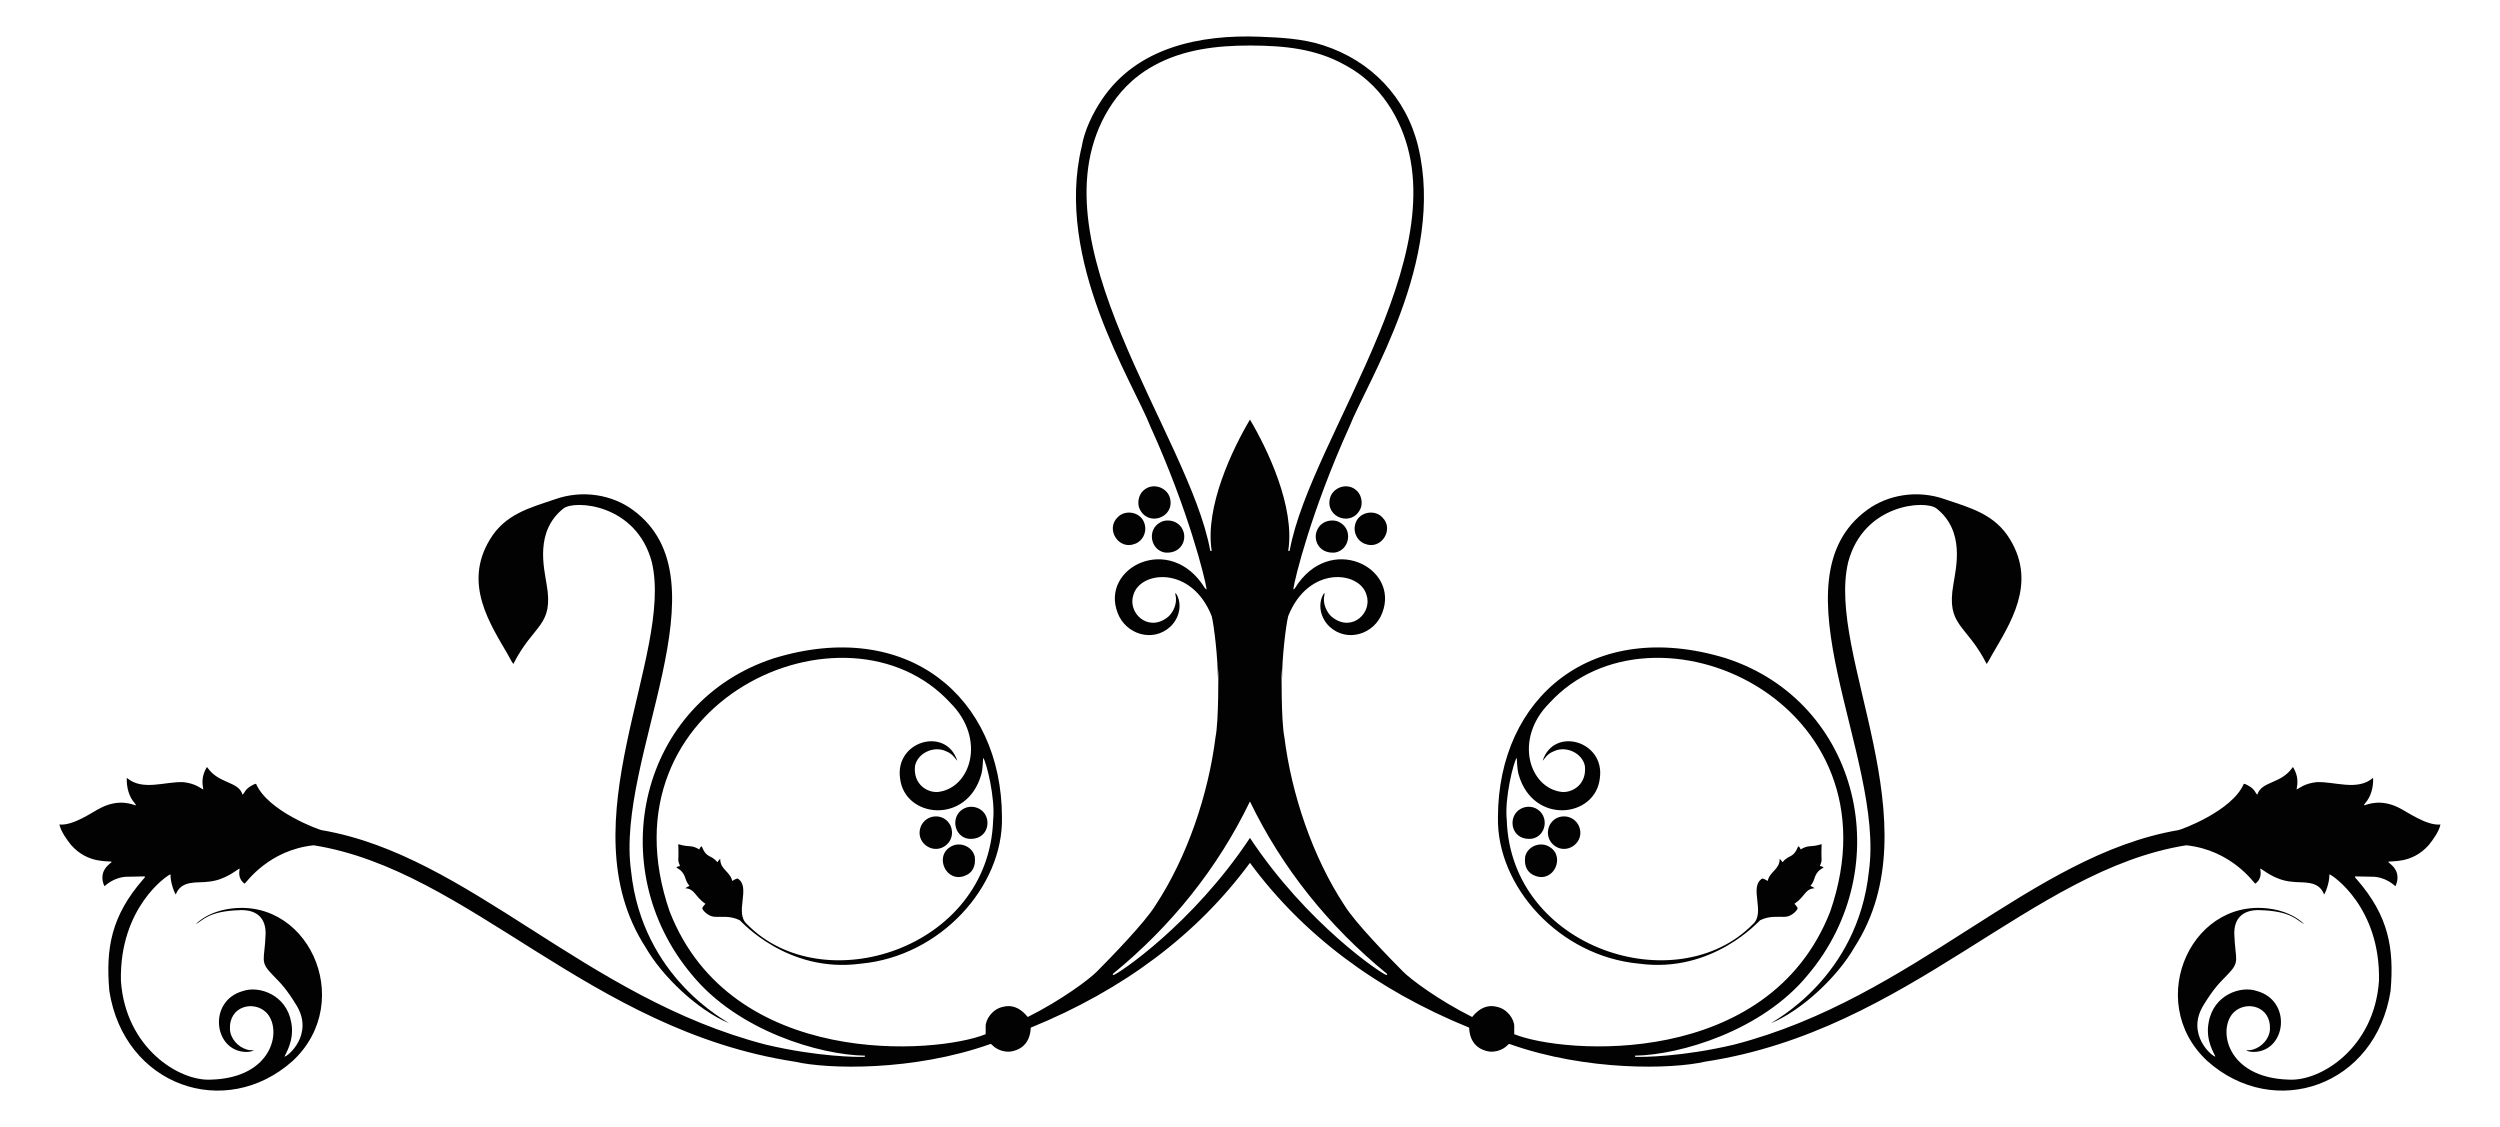 <?xml version="1.0" encoding="UTF-8"?>
<!DOCTYPE svg  PUBLIC '-//W3C//DTD SVG 1.1//EN'  'http://www.w3.org/Graphics/SVG/1.1/DTD/svg11.dtd'>
<svg enable-background="new 0 0 2687.859 1211.516" version="1.1" viewBox="0 0 2687.9 1211.5" xml:space="preserve" xmlns="http://www.w3.org/2000/svg">
<g fill="#020202">
	<path d="m1343.9 927.69c56.431 76.632 135.31 136.3 235.66 177.19 0.164 0.976-0.528 19.683 17.698 24.806 7.406 2.634 17.797 0.168 23.731-6.071 0.659-0.528 1.289-1.604 2.258-1.052 82.688 29.344 174.59 27.104 210 18.901 220.79-33.689 350.05-206.05 517.33-232.65 48.71 5.178 72.492 40.234 74.163 41.294 8.29-5.826 5.353-14.996 5.29-16.25 3.002 0.68 14.817 12.437 33.925 14.128 11.373 1.629 28.88-2.247 34.816 13.74 1.528-1.844 5.979-13.181 5.688-21.71 3.312 0.729 55.218 35.637 53.314 114.76-5.087 72.167-62.774 107.9-96.701 105.99-67.232-1.767-77.16-54.389-59.623-72.128 13.442-13.362 40.31-7.086 39.114 17.989-0.567 10.237-8.658 19.026-18.305 21.826-2.388 0.833-4.937 0.557-7.398 0.765 2.398 1.405 5.219 1.632 7.941 1.792 35.467-0.254 41.969-55.255 3.45-65.592-16.379-5.681-46.292 3.45-51.618 33.944-3.753 19.381 6.479 33.918 7.253 36.652-3.609-0.057-31.519-23.729-13.217-54.578 11.5-18.905 17.326-24.324 25.654-32.893 14.804-15.084 8.89-15.474 7.907-44.177-0.488-16.018 8.346-26.494 27.355-25.81 34.16 0.871 39.979 11.159 47.936 15.185-8.029-7.917-18.644-12.762-29.516-15.358-89.76-20.052-144.52 97.573-74.836 162.34 72.232 64.415 181.1 27.054 197.08-75.34 3.905-45.651-1.894-80.302-36.26-119.85-0.742-1.017-2.413-1.841-1.846-3.28 1e-3 0 17.108 0.339 17.108 0.339 15.53-0.341 25.164 9.443 26.187 10.262 2.708-5.363 3.217-12.113 0.228-17.461-1.827-3.6-5.063-6.129-8.087-8.663 2.16-1.798 25.067 2.886 43.741-18.178 4.703-5.832 11.072-14.789 12.583-22.079-15.197 1.554-36.635-14.243-44.758-18.043-19.778-9.912-33.978-3.417-37.354-2.476-0.126-0.902 0.562-1.556 1.042-2.205 6.56-7.437 9.055-17.727 8.634-27.461-16.859 14.531-41.302 3.748-60.858 4.641-13.156 1.499-18.378 6.57-21.396 7.941 1.273-7.063 1.948-14.346-3.668-23.89-0.504-0.373-0.742 0.253-0.998 0.567-12.226 17.454-33.228 14.247-37.534 28.842-2.568-1.943-2.084-5.299-9.365-9.544-1.623-0.94-3.285-1.9-5.15-2.18-12.637 29.555-67.755 49.456-70.344 49.835-159.09 27.107-283.05 180.44-477.99 230.69-55.366 13.104-98.888 13.465-106.17 13.053-0.067-0.31-0.198-0.935-0.266-1.245 48.28-0.642 136.62-26.597 185.85-86.643 97.689-115.65 56.363-293.82-87.927-340.64-143.49-43.945-244.96 41.906-245.13 171.15-1.471 74.027 65.828 149.31 151.84 157.22 79.271 10.753 129.15-46.289 130.06-46.701 10.882-5.289 19.871-3.13 27.897-3.755 7.082-0.901 12.867-7.993 12.394-9.264-0.653-1.856-2.137-3.222-3.415-4.637 11.611-7.815 11.187-16.115 21.788-16.73-1.444-1.027-3.014-1.841-4.618-2.563 5.152-5.832 3.464-9.863 8.333-15.378 1.527-1.977 3.92-2.906 5.834-4.423-1.124-0.941-2.51-1.381-3.934-1.531 3.154-8.557 0.982-1.908 1.846-23.513-13.141 4.042-13.186 0.126-22.645 5.697-0.354-1.478-1.245-2.675-2.49-3.498-5.588 13.797-9.673 8.4-16.958 17.219-0.877-1.356-1.818-2.674-3.038-3.725 0.322 11.465-11.004 13.94-12.815 23.881-1.947-0.911-3.707-2.398-5.892-2.646-14.881 9.122 4.012 36.963-10.16 49.191-81.197 82.914-259.98 26.877-264.54-111.92-2.554-23.415 7.282-62.588 10.683-67.04 0.371 1.528 0.145 11.128 2.098 18.067 15.467 54.388 82.706 46.564 87.282 3.924 5.749-40.17-49.582-55.864-61.464-18.847 2.508-2.215 4.071-7.161 12.664-10.465 12.454-5.541 29.564 1.912 32.689 15.771 2.435 20.049-13.313 29.383-24.85 28.265-35.055-4.206-51.708-56.911-13.367-95.451 111.82-122.33 380.29-2.138 302 224.14-66.444 169.75-286.82 153.17-339.68 131.77-0.223-2.756 0.155-5.518-0.01-8.27 0.143-7.608-7.228-19.033-19.123-21.25-15.354-3.868-24.963 9.825-26.134 11.041-36.431-18.264-66.097-40.523-74.317-48.847-14.706-14.787-51.668-52.783-62.767-70.887-34.743-52.59-57.221-120.49-64.787-181.1-3.609-17.611-2.991-71.703-3.014-73.058 0.383 3.275 0.397 6.73 0.567 10.087-0.335-20.133 3.992-57.438 6.545-67.2 21.661-54.689 76.715-48.675 84.128-23.033 6.633 18.993-14.907 40.193-35.761 24.947-4.997-3.261-10.566-12.283-9.952-21.042 0.029-2.016 0.911-3.958 0.538-5.974-6.525 8.41-6.547 24.781 5.373 36.308 19.163 17.765 48.343 8.091 56.817-14.709 19.004-49.032-56.632-86.714-93.673-26.876-0.412 0.82-1.187 1.313-2.016 1.648 1.569-11.919 19.661-85.069 60.175-174.53 19.613-49.665 103.47-179.17 74.172-301.38-12.73-53.091-50.539-92.437-102.31-109.16-22.015-7.114-45.227-8.262-68.161-9.161-63.718-2.495-131.74 11.167-169.56 67.474-9.946 14.808-18.859 33.104-21.817 50.852-29.302 122.21 54.558 251.71 74.172 301.38 40.514 89.457 58.606 162.61 60.175 174.53-0.829-0.334-1.604-0.828-2.016-1.648-37.041-59.838-112.68-22.156-93.673 26.876 8.474 22.801 37.654 32.474 56.817 14.709 11.92-11.527 11.898-27.898 5.373-36.308-0.373 2.016 0.509 3.958 0.538 5.974 0.614 8.759-4.955 17.781-9.952 21.042-20.854 15.246-42.394-5.955-35.761-24.947 7.413-25.642 62.467-31.656 84.128 23.033 2.553 9.763 6.881 47.067 6.545 67.2 0.17-3.357 0.184-6.812 0.567-10.087-0.023 1.354 0.595 55.446-3.014 73.058-7.566 60.602-30.044 128.51-64.787 181.1-11.099 18.105-48.061 56.101-62.767 70.887-8.22 8.325-37.886 30.584-74.317 48.847-1.171-1.216-10.78-14.909-26.134-11.041-11.896 2.218-19.266 13.642-19.123 21.25-0.165 2.752 0.214 5.514-0.01 8.27-52.862 21.398-273.23 37.981-339.68-131.77-78.294-226.28 190.18-346.47 302-224.14 38.341 38.54 21.688 91.245-13.367 95.451-11.537 1.118-27.285-8.217-24.85-28.265 3.125-13.859 20.236-21.312 32.689-15.771 8.594 3.305 10.156 8.25 12.664 10.465-11.882-37.016-67.213-21.323-61.464 18.847 4.577 42.64 71.815 50.463 87.282-3.924 1.952-6.94 1.727-16.54 2.098-18.067 3.402 4.452 13.237 43.625 10.683 67.04-4.555 138.8-183.34 194.83-264.54 111.92-14.172-12.228 4.721-40.069-10.16-49.191-2.185 0.247-3.944 1.735-5.892 2.646-1.811-9.941-13.137-12.416-12.815-23.881-1.221 1.051-2.161 2.369-3.038 3.725-7.284-8.818-11.369-3.422-16.958-17.219-1.245 0.823-2.137 2.02-2.49 3.498-9.459-5.571-9.504-1.655-22.645-5.697 0.864 21.605-1.308 14.956 1.846 23.513-1.424 0.15-2.81 0.591-3.934 1.531 1.914 1.517 4.307 2.447 5.834 4.423 4.869 5.516 3.181 9.546 8.333 15.378-1.604 0.722-3.174 1.536-4.618 2.563 10.601 0.614 10.177 8.915 21.788 16.73-1.279 1.415-2.762 2.781-3.415 4.637-0.474 1.27 5.311 8.362 12.394 9.264 8.026 0.625 17.015-1.534 27.897 3.755 0.911 0.412 50.788 57.454 130.06 46.701 86.009-7.913 153.31-83.197 151.84-157.22-0.176-129.25-101.65-215.1-245.13-171.15-144.29 46.816-185.62 224.99-87.927 340.64 49.226 60.046 137.57 86.001 185.85 86.643-0.068 0.31-0.199 0.935-0.266 1.245-7.28 0.413-50.801 0.052-106.17-13.053-194.94-50.252-318.9-203.59-477.99-230.69-2.588-0.379-57.707-20.28-70.344-49.835-1.866 0.281-3.527 1.241-5.15 2.18-7.281 4.245-6.798 7.601-9.365 9.544-4.307-14.596-25.309-11.388-37.534-28.842-0.256-0.314-0.494-0.94-0.998-0.567-5.617 9.544-4.941 16.828-3.668 23.89-3.017-1.371-8.239-6.443-21.395-7.941-19.556-0.893-43.999 9.89-60.858-4.641-0.422 9.733 2.074 20.024 8.634 27.461 0.48 0.649 1.168 1.303 1.042 2.205-3.376-0.942-17.577-7.436-37.354 2.476-8.123 3.8-29.561 19.597-44.758 18.043 1.51 7.29 7.88 16.247 12.583 22.079 18.674 21.064 41.58 16.381 43.741 18.178-3.024 2.534-6.26 5.063-8.087 8.663-2.989 5.348-2.48 12.098 0.228 17.461 1.022-0.819 10.657-10.602 26.187-10.262 0 0 17.107-0.339 17.108-0.339 0.567 1.439-1.104 2.263-1.846 3.28-34.366 39.544-40.164 74.195-36.26 119.85 15.984 102.39 124.85 139.75 197.08 75.34 69.684-64.768 14.924-182.39-74.836-162.34-10.872 2.597-21.487 7.441-29.516 15.358 7.957-4.026 13.776-14.314 47.936-15.185 19.008-0.684 27.843 9.792 27.355 25.81-0.983 28.703-6.897 29.093 7.907 44.177 8.328 8.569 14.154 13.988 25.654 32.893 18.302 30.849-9.608 54.521-13.217 54.578 0.774-2.734 11.007-17.271 7.253-36.652-5.327-30.494-35.24-39.625-51.618-33.944-38.52 10.336-32.017 65.338 3.45 65.592 2.723-0.16 5.543-0.387 7.941-1.792-2.461-0.208-5.009 0.068-7.398-0.765-9.646-2.8-17.737-11.589-18.305-21.826-1.196-25.075 25.672-31.352 39.114-17.989 17.538 17.739 7.61 70.361-59.622 72.128-33.927 1.91-91.615-33.827-96.701-105.99-1.904-79.121 50.003-114.03 53.314-114.76-0.291 8.529 4.161 19.866 5.688 21.71 5.936-15.987 23.443-12.112 34.816-13.74 19.107-1.69 30.923-13.448 33.925-14.128-0.063 1.254-3 10.424 5.29 16.25 1.67-1.061 25.452-36.117 74.163-41.294 167.28 26.603 296.54 198.96 517.33 232.65 35.406 8.203 127.31 10.443 210-18.901 0.969-0.553 1.599 0.524 2.258 1.052 5.935 6.239 16.325 8.705 23.731 6.071 18.226-5.123 17.534-23.83 17.698-24.806 100.35-40.888 179.22-100.56 235.66-177.19zm0-65.968c34.462 71.395 84.462 133.91 147.02 185.05 0.713 0.553 0.65 1.085-0.179 1.609-5.157-1.164-85.581-54.962-146.84-147.5-61.256 92.541-141.68 146.34-146.84 147.5-0.829-0.524-0.892-1.056-0.179-1.609 62.554-51.138 112.55-113.66 147.02-185.05zm0-812.77c0.459 0 0.919 1e-3 1.378 3e-3 35.225 0.134 69.134 3.303 100.54 20.788 0.553 0.308 1.104 0.62 1.653 0.934 23.949 13.299 38.198 30.296 48.222 46.386 86.194 140.94-86.615 349.99-109.12 475.15-0.387 0.034-1.168 0.102-1.555 0.135 7.626-47.157-22.389-109.72-41.114-141.2-18.725 31.482-48.74 94.048-41.114 141.2-0.387-0.034-1.168-0.102-1.555-0.135-22.504-125.16-195.31-334.21-109.12-475.15 10.024-16.091 24.273-33.088 48.222-46.386 31.679-17.59 67.891-21.754 103.57-21.725z"/>
	<path d="m1462.7 546.97c2.094-4.196 2.244-13.933-4.211-19.618-9.6-8.981-25.652-3.64-28.619 8.586-4.986 20.597 23.803 30.857 32.83 11.032z"/>
	<path d="m1225.2 546.97c-2.094-4.196-2.244-13.933 4.211-19.618 9.6-8.981 25.652-3.64 28.619 8.586 4.986 20.597-23.802 30.857-32.83 11.032z"/>
	<path d="m2009.4 936.55c-12.116 115.15-103.03 161.23-105.48 163.67 34.315-14.372 72.123-50.71 89.86-81.677 86.679-134.14-30.656-314.14-6.647-414.34 16.751-62.803 83.327-66.858 94.942-57.5 31.049 24.532 20.816 64.101 18.208 81.124-8.133 45.65 13.71 42.552 35.698 86.056 2.253-3.008 3.779-6.477 5.678-9.709 19.212-33.297 48.403-76.323 19.642-123.92-16.327-27.542-43.13-34.261-69.787-43.334-30.223-10.83-62.039-4.71-83.751 11.129-104.44 75.701 18.697 265.88 1.632 388.5z"/>
	<path d="m678.5 936.55c12.117 115.15 103.03 161.23 105.48 163.67-34.315-14.372-72.123-50.71-89.86-81.677-86.679-134.14 30.656-314.14 6.647-414.34-16.751-62.803-83.327-66.858-94.942-57.5-31.049 24.532-20.816 64.101-18.207 81.124 8.133 45.65-13.71 42.552-35.698 86.056-2.253-3.008-3.779-6.477-5.678-9.709-19.212-33.297-48.403-76.323-19.641-123.92 16.327-27.542 43.13-34.261 69.787-43.334 30.223-10.83 62.039-4.71 83.751 11.129 104.44 75.701-18.699 265.88-1.634 388.5z"/>
	<path d="m1467.4 584.65c17.632 7.315 32.033-15.724 18.813-28.416-8.119-8.959-25.993-6.085-29.263 7.849-2.243 8.183 2.369 17.699 10.45 20.567z"/>
	<path d="m1220.4 584.65c-17.632 7.315-32.033-15.724-18.813-28.416 8.119-8.959 25.993-6.085 29.263 7.849 2.243 8.183-2.369 17.699-10.45 20.567z"/>
	<path d="m1440.6 561.76c-6.686-4.242-20.083-2.555-24.54 8.363-4.351 9.216 0.912 25.109 18.852 24.05 16.1-2.349 20.044-24.629 5.688-32.413z"/>
	<path d="m1247.3 561.76c6.686-4.242 20.083-2.555 24.54 8.363 4.351 9.216-0.911 25.109-18.852 24.05-16.1-2.349-20.044-24.629-5.688-32.413z"/>
	<path d="m1646.7 901.82c16.064-2.473 19.595-25.116 4.506-32.685-6.889-3.459-16.203-1.757-21.429 4.884-8.022 10.39-2.641 29.656 16.923 27.801z"/>
	<path d="m1041.2 901.82c-16.064-2.473-19.595-25.116-4.506-32.685 6.889-3.459 16.203-1.757 21.429 4.884 8.021 10.39 2.64 29.656-16.923 27.801z"/>
	<path d="m1697.8 888.63c-5.494-13.09-22.931-14.454-30.374-3.546-4.923 6.65-4.857 18.813 5.383 25.179 13.633 8.246 31.405-5.477 24.991-21.633z"/>
	<path d="m990.02 888.63c5.494-13.09 22.931-14.454 30.374-3.546 4.923 6.65 4.857 18.813-5.383 25.179-13.634 8.246-31.406-5.477-24.991-21.633z"/>
	<path d="m1650.6 941.67c20.041 7.658 32.352-20.535 15.896-30.766-9.257-6.584-24.037-1.735-26.739 10.272-1.358 11.136 3.261 17.756 10.843 20.494z"/>
	<path d="m1037.2 941.67c-20.041 7.658-32.352-20.535-15.896-30.766 9.257-6.584 24.037-1.735 26.739 10.272 1.358 11.136-3.26 17.756-10.843 20.494z"/>
</g>
</svg>
